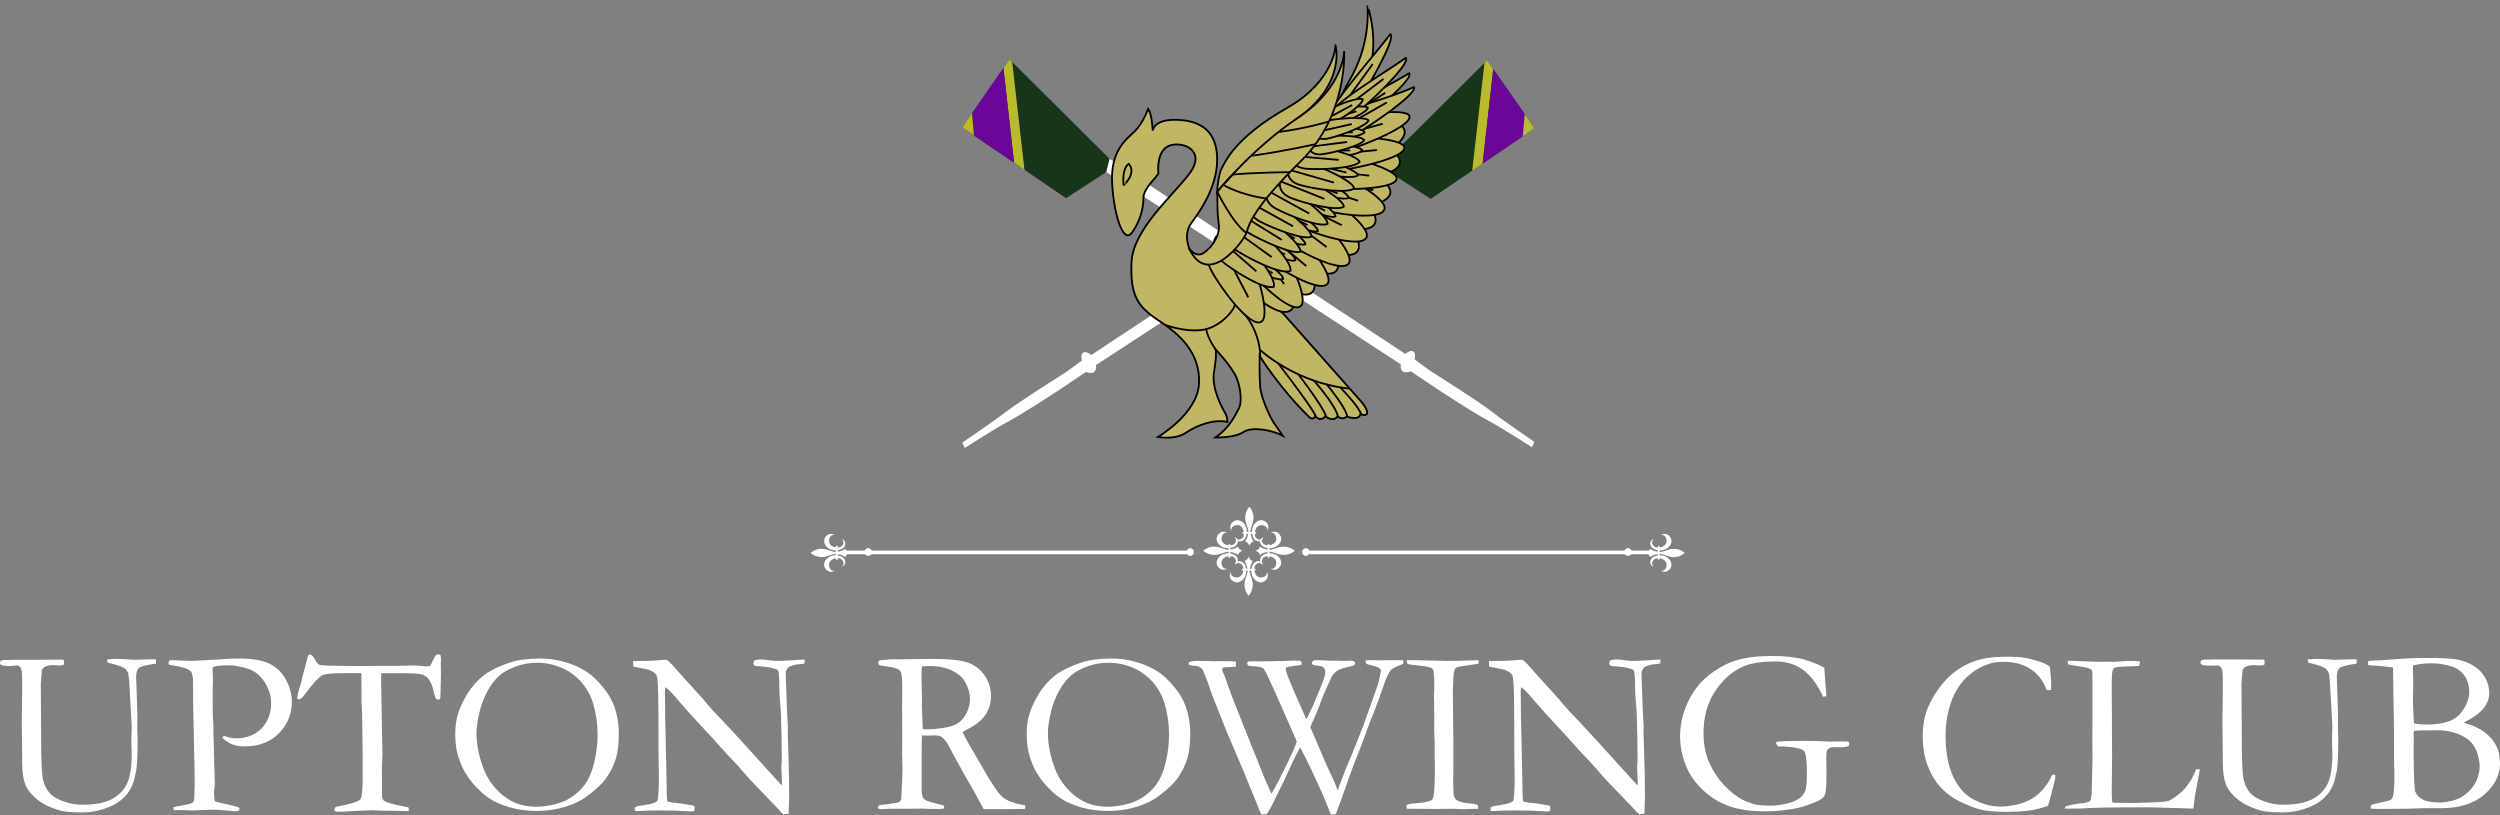 <?xml version="1.0" encoding="utf-8"?>
<!-- Generator: Adobe Illustrator 24.1.2, SVG Export Plug-In . SVG Version: 6.00 Build 0)  -->
<svg version="1.1" id="Layer_1" xmlns="http://www.w3.org/2000/svg" xmlns:xlink="http://www.w3.org/1999/xlink" x="0px" y="0px"
	 viewBox="0 0 1366.3 445.5" style="enable-background:new 0 0 1366.3 445.5;" xml:space="preserve">
<rect x="0" y="0" width="1366.3" height="445.5" fill="#808080" stroke="none"/>
<style type="text/css">
	.st0{fill:none;stroke:#000000;stroke-miterlimit:10;}
	.st1{fill:#FFFFFF;}
	.st2{fill:#183519;}
	.st3{fill:#BABA2D;}
	.st4{fill:#6A0799;}
	.st5{fill:#C1B663;stroke:#000000;stroke-miterlimit:10;}
	.st6{fill:none;stroke:#020202;stroke-miterlimit:10;}
	.st7{fill:#77998B;stroke:#000000;stroke-miterlimit:10;}
	.st8{fill:#C1B663;stroke:#020202;stroke-miterlimit:10;}
	.st9{fill:none;stroke:#FFFFFF;stroke-width:2;stroke-miterlimit:3.864;}
</style>
<g>
	<path class="st0" d="M636.6,178.1"/>
	<g>
		<path class="st1" d="M525.9,241.9l1.4,2.9c0,0,17.1-11,24.2-14.7c7.2-3.8,24.5-15,33.2-20.9c8.8-5.9,8.8-5.9,8.8-5.9
			s6.2,2.7,5.5-3.8l161-105l-1.8-7.3L596.4,194c0,0-2.8-2.4-4.4-1.3c-1.6,1.1-0.7,4.3-0.7,4.3s-6.7,5.1-9.7,7s-24.2,15.3-31.6,20.9
			C542.7,230.4,534.6,236,525.9,241.9z"/>
		<polygon class="st2" points="758.1,87.3 812.8,32.9 838.6,70.1 781.9,108.7 760,94.5 		"/>
		<polygon class="st3" points="811.3,34.4 804.6,93.3 810.3,89.4 816.1,37.7 812.8,32.9 		"/>
		<polygon class="st4" points="810.3,89.4 816.1,37.7 833.3,62.3 832.2,74.5 		"/>
		<polygon class="st3" points="832.2,74.5 833.3,62.3 838.6,70.1 		"/>
	</g>
	<g>
		<path class="st1" d="M838.6,241.5l-1.4,2.9c0,0-17.1-11-24.2-14.7c-7.2-3.8-24.5-15-33.2-20.9c-8.8-5.9-8.8-5.9-8.8-5.9
			s-6.2,2.7-5.5-3.8L604.5,94l1.8-7.3L768,193.4c0,0,2.8-2.4,4.4-1.3c1.6,1.1,0.7,4.3,0.7,4.3s6.7,5.1,9.7,7s24.2,15.3,31.6,20.9
			C821.8,230,829.9,235.6,838.6,241.5z"/>
		<polygon class="st2" points="606.4,86.8 551.7,32.4 525.9,69.7 582.6,108.3 604.5,94.1 		"/>
		<polygon class="st3" points="553.2,34 559.9,92.9 554.2,88.9 548.4,37.2 551.7,32.4 		"/>
		<polygon class="st4" points="554.2,88.9 548.4,37.2 531.2,61.9 532.3,74 		"/>
		<polygon class="st3" points="532.3,74 531.2,61.9 525.9,69.7 		"/>
	</g>
	<g>
		<path class="st5" d="M649.8,135.6c-0.5-1.9-2.7-8.1,1.1-13.4c4.1-5.7,14.2-19.2,14.3-34.7s-8.5-21.5-21.7-22S630,71.4,630,71.4
			s-0.5-9.5-2.5-11.9c0,0-2.8,7.8-7.4,12.3c-4.6,4.4-13.3,10.6-12.3,28.4s6.2,33.1,10.7,27.1c4.4-5.9,6.5-13.4,6.4-19
			s8.4-12.4,8.2-13.8s-1-12.6,6.3-15s20,2.9,10.7,15.3s-30.9,30.6-31.7,48.5s3.2,24.2,14.6,31.7c11.4,7.4,23,17.6,22.3,34.4
			s-22.5,29.4-22.5,29.4s9.2,1.9,15.5-2.4c6.3-4.3,15.5-7.4,22.5-5.8c0,0,0.1-2.5-1.1-4.6s-7.8-13.4-6.2-22.8
			c1.6-9.4,0.9-12.2,0.9-12.2s9,9.5,11.5,15.7s2.7,13.7,1.3,16.2s-4.6,10.6-13,16.2c0,0,10.6,0.3,15.4-3c4.8-3.2,16.2-0.9,21.4,2
			c0,0-3.1-4.7-4.8-7s-7-13.3-7.5-19.8c-0.5-6.6-0.3-16.8-0.3-16.8s11.1,18,27.6,33.9c0,0,2,1.2,2.8-0.9c0,0,2.9,3.4,5.5,0
			c0,0,4.3,3.5,6.6,0.1c0,0,3.2,2.3,5.1,0c0,0,6.7,2.7,7.5-1.3c0,0,2.3,1.1,3.4,0.1s-0.9-4.7-3.4-7.4c-2.4-2.7-37.5-42.4-42-47.4
			c0,0-19.4-17.5-35.9-24.4C656.3,143.4,650.4,137.7,649.8,135.6z"/>
		<path class="st5" d="M616.9,89.5c0,0-3.9,2.2-2.8,11.7C614.1,101.2,621.4,94.9,616.9,89.5z"/>
		<path class="st0" d="M659.2,179.9c0.8,5.1,5.3,11.3,5.3,11.3"/>
		<path class="st0" d="M636.6,177.5c0,0,10,3.9,19.7,2.9s16.5-9.3,18-12.2s2.5-10.8,1.1-15.5"/>
		<path class="st0" d="M688.7,194.7c0,0,0.9-15.3-13.6-28.7"/>
		<path class="st0" d="M688.5,191.1c0,0,19.3,18.2,49.1,21.3"/>
		<path class="st6" d="M719.1,227.7c0,0,0.9-1.2-20.6-29.2"/>
		<path class="st6" d="M724.6,227.7c0,0,0.9-2.1-15-23.1"/>
		<path class="st0" d="M731.2,227.8c0,0,0.1-2.4-5.3-10c-5.4-7.5-8.2-10-8.2-10"/>
		<path class="st0" d="M736.3,227.8c0,0,0.1-2.4-5.3-10c-5.4-7.5-6.1-7.8-6.1-7.8"/>
		<path class="st0" d="M743.8,226.5c0,0,0.6-2.3-11.4-14.9"/>
		<g>
			<g>
				<g>
					<path class="st5" d="M705.5,169.5c5.1-4-1.8-20.5-6-25.7c-4-5.1-12.6,0.9-13.2,1.3c-0.6,0.5-8.4,7.5-4.4,12.6
						C686.1,162.9,700,173.9,705.5,169.5z"/>
					<line class="st0" x1="699.7" y1="162.1" x2="686.3" y2="145.1"/>
				</g>
				<g>
					<path class="st5" d="M716.8,160c5.1-4-1.8-20.5-6-25.7c-4-5.1-12.6,0.9-13.2,1.3c-0.6,0.5-8.4,7.5-4.4,12.6
						C697.4,153.4,711.3,164.4,716.8,160z"/>
					<line class="st0" x1="711" y1="152.5" x2="697.6" y2="135.6"/>
				</g>
				<g>
					<path class="st5" d="M730.1,148.2c4.7-4.5-3.7-20.2-8.4-25.1c-4.5-4.7-12.4,2.1-13.1,2.6c-0.6,0.6-7.7,8.2-3.2,12.9
						C710.1,143.5,725,153.1,730.1,148.2z"/>
					<line class="st0" x1="723.6" y1="141.3" x2="708.7" y2="125.7"/>
				</g>
				<g>
					<path class="st5" d="M741.8,137.4c4-5.1-6.5-19.5-11.7-23.7c-5.1-4-12,3.8-12.6,4.4c-0.5,0.7-6.5,9.2-1.4,13.2
						C721.4,135.5,737.4,142.9,741.8,137.4z"/>
					<line class="st0" x1="734.4" y1="131.5" x2="717.5" y2="118.1"/>
				</g>
				<g>
					<path class="st5" d="M751.3,122.3c3.2-5.6-9.5-18.2-15.3-21.5c-5.6-3.2-11.3,5.6-11.7,6.3c-0.4,0.7-4.9,10.1,0.7,13.3
						C730.8,123.7,747.8,128.5,751.3,122.3z"/>
					<line class="st0" x1="743.1" y1="117.7" x2="724.3" y2="107.1"/>
				</g>
				<g>
					<path class="st5" d="M759.8,105.6c1.2-6.4-14.9-14.2-21.5-15.4c-6.4-1.2-8.9,9-9,9.8s-1.4,11.2,5,12.3
						C740.9,113.5,758.5,112.5,759.8,105.6z"/>
					<line class="st0" x1="750.5" y1="103.9" x2="729.3" y2="100"/>
				</g>
				<g>
					<path class="st5" d="M765,89.1c1.2-6.4-14.9-14.2-21.5-15.4c-6.4-1.2-8.9,9-9,9.8s-1.4,11.2,5,12.3
						C746,97.1,763.7,96.1,765,89.1z"/>
					<line class="st0" x1="755.7" y1="87.4" x2="734.4" y2="83.5"/>
				</g>
				<g>
					<path class="st5" d="M767.6,71.3c-1.3-6.3-19.1-7.5-25.7-6.2c-6.3,1.3-4.8,11.7-4.7,12.5c0.2,0.8,2.9,10.9,9.3,9.6
						C753,85.8,769,78.2,767.6,71.3z"/>
					<line class="st0" x1="758.3" y1="73.3" x2="737.2" y2="77.6"/>
				</g>
				<g>
					<path class="st5" d="M689.2,175.9c5.7-3-2.7-29.5-7.6-39c-4.8-9.2-14.5-5.2-15.2-4.9c-0.7,0.4-9.5,6.1-4.7,15.3
						C666.6,156.8,683,179.2,689.2,175.9z"/>
					<line class="st0" x1="682.2" y1="162.5" x2="666.4" y2="132"/>
				</g>
				<g>
					<path class="st5" d="M710.7,167.4c5.2-3.8-7.2-28.7-13.5-37.4c-6.1-8.3-15.1-2.9-15.8-2.5c-0.6,0.5-8.4,7.5-2.3,15.8
						C685.4,152,705.1,171.6,710.7,167.4z"/>
					<line class="st0" x1="701.8" y1="155.2" x2="681.4" y2="127.5"/>
				</g>
				<g>
					<path class="st5" d="M770.2,40c-9.2,5.6-26.5,14.4-36.4,21.3c-9.6,6.7-9.7,10.3-9.4,10.7s4.8,4.8,14.4-1.9
						C748.7,63.2,772.6,43.5,770.2,40z"/>
					<line class="st0" x1="757.1" y1="50.7" x2="724.4" y2="72"/>
				</g>
				<path class="st5" d="M729.3,65.2c0,0,1-9,7.7-20.3s11.3-25.6,10.4-41.7C747.3,3.2,761.8,41.9,729.3,65.2z"/>
				<g>
					<path class="st5" d="M725.5,155.1c4.1-5-13.8-26.2-22-33.1c-7.9-6.6-15.4,0.7-15.9,1.3c-0.5,0.7-6.4,9.3,1.5,15.9
						C697.3,146.1,721,160.5,725.5,155.1z"/>
					<line class="st0" x1="713.9" y1="145.4" x2="687.6" y2="123.3"/>
				</g>
				<g>
					<path class="st5" d="M737.1,144c3.9-5.2-15.2-25.4-23.8-31.8c-8.3-6.2-15.3,1.6-15.8,2.2c-0.4,0.7-5.9,9.6,2.4,15.8
						C708.4,136.7,732.9,149.7,737.1,144z"/>
					<line class="st0" x1="725" y1="135" x2="697.4" y2="114.4"/>
				</g>
				<g>
					<path class="st5" d="M759.9,18.6c-7.4,9.7-21.8,26.1-29.5,37.3c-7.4,10.9-6.4,14.5-6,14.8c0.4,0.2,6.3,2.7,13.7-8.2
						C745.7,51.3,763.3,21,759.9,18.6z"/>
					<line class="st0" x1="750.2" y1="35" x2="724.3" y2="70.8"/>
				</g>
				<g>
					<path class="st5" d="M746.8,129.8c2.9-5.8-19.5-22.3-29.1-27.1c-9.2-4.6-14.8,4.3-15.2,5c-0.3,0.8-4.1,10.5,5.1,15.1
						C717.3,127.6,743.7,136.1,746.8,129.8z"/>
					<line class="st0" x1="733.3" y1="123.1" x2="702.6" y2="107.7"/>
				</g>
				<g>
					<path class="st5" d="M756.6,114.4c2-6.1-22.6-19.2-32.7-22.5c-9.8-3.2-14,6.4-14.3,7.1c-0.2,0.8-2.5,11,7.3,14.2
						C727,116.6,754.4,121.1,756.6,114.4z"/>
					<line class="st0" x1="742.2" y1="109.7" x2="709.5" y2="99"/>
				</g>
				<g>
					<path class="st5" d="M763.3,97.7c0.6-5.4-26.2-12.4-36.8-13.6c-10.3-1.1-12.2,7.4-12.3,8.1c0,0.7,0,9.5,10.3,10.6
						C735.1,104,762.7,103.5,763.3,97.7z"/>
					<line class="st0" x1="748.3" y1="96" x2="714.1" y2="92.2"/>
				</g>
				<g>
					<path class="st5" d="M767.5,80.6c-0.5-5.2-28.1-6.4-38.8-5.3c-10.3,1-10.5,9.4-10.5,10.1c0.1,0.6,1.9,8.9,12.2,7.9
						C741.1,92.2,768.1,86.2,767.5,80.6z"/>
					<line class="st0" x1="752.5" y1="82" x2="718.3" y2="85.3"/>
				</g>
				<g>
					<path class="st5" d="M770.3,63.5c-1.3-4.8-28.7-0.9-39,2c-9.9,2.8-8.7,10.8-8.6,11.4c0.2,0.6,3.3,8,13.3,5.2
						C746.2,79.2,771.7,68.7,770.3,63.5z"/>
					<line class="st0" x1="755.7" y1="67.6" x2="722.6" y2="76.9"/>
				</g>
				<g>
					<path class="st5" d="M772.7,47.6c-14.8,6.7-30.2,9.5-40.7,15.5c-10.1,5.8-8,11.7-7.9,12.2c0.3,0.4,4.3,5.2,14.5-0.5
						C749.1,68.7,774.8,51.2,772.7,47.6z"/>
					<line class="st0" x1="757.9" y1="56" x2="724.1" y2="75.2"/>
				</g>
				<g>
					<path class="st5" d="M768.3,31.6c-8.8,6.3-25.4,16.2-34.8,23.8c-9.1,7.3-8.9,10.9-8.6,11.4c0.4,0.3,5.1,4.5,14.2-2.9
						C748.5,56.3,771,34.8,768.3,31.6z"/>
					<line class="st0" x1="756.1" y1="43.1" x2="724.9" y2="66.8"/>
				</g>
			</g>
			<g>
				<g>
					<path class="st7" d="M681.9,111.2c0,0-0.2,3.8,5.6,6.4s9.7,0.6,10.3,0s-3.7-4.7-5-5.5S686.3,109.3,681.9,111.2z"/>
					<line class="st0" x1="685" y1="112.8" x2="695.2" y2="116.9"/>
				</g>
				<g>
					<path class="st7" d="M686.3,107c0,0,0.2,3.8,6.3,5.8c6.1,1.9,9.7-0.5,10.2-1.2s-4.2-4.3-5.6-4.9S690.4,104.6,686.3,107z"/>
					<line class="st0" x1="689.5" y1="108.2" x2="700.1" y2="111.2"/>
				</g>
				<g>
					<path class="st7" d="M690.6,102.1c0,0,0.2,3.8,6.3,5.8c6.1,1.9,9.7-0.5,10.2-1.2s-4.2-4.3-5.6-4.9S694.7,99.7,690.6,102.1z"/>
					<line class="st0" x1="693.8" y1="103.4" x2="704.4" y2="106.3"/>
				</g>
				<g>
					<path class="st7" d="M695.3,97.4c0,0,0.3,3.8,6.4,5.7c6.1,1.9,9.7-0.6,10.2-1.3c0.5-0.7-4.2-4.2-5.6-4.9
						C704.9,96.3,699.4,95,695.3,97.4z"/>
					<line class="st0" x1="698.6" y1="98.6" x2="709.2" y2="101.4"/>
				</g>
				<g>
					<path class="st7" d="M698.3,93.6c0,0,0.9,3.7,7.2,4.5s9.5-2.3,9.8-3c0.4-0.7-4.9-3.4-6.4-3.8C707.5,90.8,701.9,90.4,698.3,93.6
						z"/>
					<line class="st0" x1="701.7" y1="94.2" x2="712.6" y2="95.1"/>
				</g>
				<g>
					<path class="st7" d="M703.3,89.2c0,0,1.4,3.6,7.8,3.5c6.4-0.1,9.1-3.5,9.4-4.3c0.3-0.8-5.3-2.8-6.8-2.9
						C712.1,85.3,706.5,85.6,703.3,89.2z"/>
					<line class="st0" x1="706.8" y1="89.4" x2="717.8" y2="88.9"/>
				</g>
				<g>
					<path class="st7" d="M705.6,83.7c0,0,1.6,3.5,8,3s8.9-4.1,9.1-4.9c0.2-0.8-5.5-2.4-7-2.5C714.1,79.2,708.5,79.9,705.6,83.7z"/>
					<line class="st0" x1="709.1" y1="83.6" x2="720" y2="82.4"/>
				</g>
			</g>
			<g>
				<path class="st5" d="M747.6,58.9c-1.9-1.7-12.4-0.1-16.9,1.2c-4.3,1.3-3.8,4.6-3.7,4.9c0.1,0.2,1.5,3.3,5.8,2.1
					C737.2,65.8,747,61.4,747.6,58.9z"/>
				<line class="st0" x1="741.3" y1="60.8" x2="727" y2="65"/>
			</g>
			<g>
				<path class="st5" d="M745.8,72.2c-1.3-2.1-12-3.4-16.6-3.3c-4.5,0.1-4.9,3.4-4.9,3.7c0,0.3,0.5,3.6,5,3.5
					C734,76,744.6,74.3,745.8,72.2z"/>
				<line class="st0" x1="739.3" y1="72.3" x2="724.3" y2="72.5"/>
			</g>
			<g>
				<path class="st5" d="M744.5,82.1c-1.3-2.1-12-3.4-16.6-3.3c-4.5,0.1-4.9,3.4-4.9,3.7c0,0.3,0.5,3.6,5,3.5
					C732.6,85.9,743.2,84.3,744.5,82.1z"/>
				<line class="st0" x1="737.9" y1="82.2" x2="723" y2="82.5"/>
			</g>
			<g>
				<path class="st5" d="M742.2,95.8c-0.7-2.4-10.7-6.3-15.2-7.4c-4.4-1.1-5.6,2.1-5.7,2.3c0,0.3-0.4,3.6,3.9,4.7
					C729.8,96.5,740.4,97.6,742.2,95.8z"/>
				<line class="st0" x1="735.8" y1="94.3" x2="721.3" y2="90.7"/>
			</g>
			<g>
				<path class="st5" d="M737.1,108.1c-0.4-2.5-9.8-7.7-14.2-9.3c-4.2-1.6-5.8,1.4-5.9,1.6c-0.1,0.3-0.9,3.5,3.3,5.2
					C724.7,107.1,735.2,109.6,737.1,108.1z"/>
				<line class="st0" x1="731" y1="105.7" x2="717.1" y2="100.3"/>
			</g>
			<g>
				<path class="st5" d="M729.9,118.3c-0.1-2.5-8.7-8.9-12.8-11.1c-3.9-2.1-5.9,0.6-6.1,0.8c-0.1,0.2-1.3,3.4,2.6,5.5
					C717.7,115.8,727.7,119.6,729.9,118.3z"/>
				<line class="st0" x1="724.1" y1="115.2" x2="711" y2="108"/>
			</g>
			<g>
				<path class="st5" d="M720.3,126.3c-0.1-2.5-8.7-8.9-12.8-11.1c-3.9-2.1-5.9,0.6-6.1,0.8c-0.1,0.2-1.3,3.4,2.6,5.5
					C708.1,123.7,718.2,127.5,720.3,126.3z"/>
				<line class="st0" x1="714.6" y1="123.1" x2="701.4" y2="116"/>
			</g>
			<g>
				<path class="st5" d="M713.4,133.5c-0.1-2.5-8.7-8.9-12.8-11.1c-3.9-2.1-5.9,0.6-6.1,0.8c-0.1,0.2-1.3,3.4,2.6,5.5
					C701.2,131,711.2,134.7,713.4,133.5z"/>
				<line class="st0" x1="707.6" y1="130.3" x2="694.5" y2="123.2"/>
			</g>
			<g>
				<path class="st5" d="M708,142.2c-0.1-2.5-8.7-8.9-12.8-11.1c-3.9-2.1-5.9,0.6-6.1,0.8c-0.1,0.2-1.3,3.4,2.6,5.5
					C695.8,139.7,705.8,143.5,708,142.2z"/>
				<line class="st0" x1="702.2" y1="139.1" x2="689.1" y2="132"/>
			</g>
			<g>
				<path class="st5" d="M701.3,152.4c-0.1-2.5-8.7-8.9-12.8-11.1c-3.9-2.1-5.9,0.6-6.1,0.8c-0.1,0.2-1.3,3.4,2.6,5.5
					C689.1,149.9,699.1,153.7,701.3,152.4z"/>
				<line class="st0" x1="695.5" y1="149.3" x2="682.4" y2="142.2"/>
			</g>
			<g>
				<path class="st5" d="M696.2,156.7c1.3-5.4-12.1-21.3-18.9-27.3c-6.6-5.7-12.2-0.5-12.6-0.1c-0.3,0.5-4.7,6.8,1.9,12.5
					C673.4,147.7,691.1,158.7,696.2,156.7z"/>
				<line class="st0" x1="686.6" y1="148.3" x2="664.8" y2="129.3"/>
			</g>
			<g>
				<path class="st5" d="M705.3,148c0.8-5.5-14-20.2-21.3-25.4c-7.1-5.1-12.2,0.6-12.6,1.1c-0.3,0.5-4.1,7.2,3,12.3
					C681.8,141.1,700.4,150.5,705.3,148z"/>
				<line class="st0" x1="695" y1="140.5" x2="671.5" y2="123.6"/>
			</g>
			<g>
				<path class="st5" d="M710.8,137.5c0-4.5-15.3-17-22.5-21.5c-7-4.4-10.8,0.2-11.1,0.6c-0.2,0.4-2.6,5.9,4.4,10.2
					C688.8,131.3,706.7,139.4,710.8,137.5z"/>
				<line class="st0" x1="700.5" y1="131.1" x2="677.1" y2="116.6"/>
			</g>
			<g>
				<path class="st5" d="M716.8,129.3c-0.1-4.4-15.1-15.7-22.3-19.6c-6.9-3.8-10.4,1-10.7,1.4c-0.2,0.4-2.4,6,4.5,9.8
					C695.4,124.8,712.9,131.5,716.8,129.3z"/>
				<line class="st0" x1="706.7" y1="123.7" x2="683.8" y2="111"/>
			</g>
			<g>
				<path class="st5" d="M725.6,122.3c-0.1-4.4-15.1-15.7-22.3-19.6c-6.9-3.8-10.4,1-10.7,1.4c-0.2,0.4-2.4,6,4.5,9.8
					C704.2,117.8,721.7,124.6,725.6,122.3z"/>
				<line class="st0" x1="715.5" y1="116.7" x2="692.6" y2="104.1"/>
			</g>
			<g>
				<path class="st5" d="M734.5,112.9c-0.7-4.4-17-13.7-24.5-16.7c-7.3-2.9-10.2,2.3-10.4,2.7c-0.1,0.4-1.6,6.2,5.7,9.2
					C712.7,111.1,730.9,115.7,734.5,112.9z"/>
				<line class="st0" x1="723.8" y1="108.7" x2="699.5" y2="99"/>
			</g>
			<g>
				<path class="st5" d="M740.1,102.9C739,98.6,721.8,91,714,88.8c-7.5-2.2-9.9,3.3-10.1,3.8c-0.1,0.5-1,6.4,6.6,8.5
					C718.3,103.4,736.8,106,740.1,102.9z"/>
				<line class="st0" x1="729" y1="99.8" x2="703.9" y2="92.6"/>
			</g>
			<g>
				<path class="st5" d="M743.1,88.4c-1.9-4-20.2-8.2-28.3-8.9c-7.8-0.7-9.1,5.2-9.2,5.6c0,0.5,0.2,6.4,8.1,7.1
					C721.7,92.9,740.5,92,743.1,88.4z"/>
				<line class="st0" x1="731.6" y1="87.4" x2="705.6" y2="85.1"/>
			</g>
			<g>
				<path class="st5" d="M744.8,54.3c-2.2-1.3-12.2,2.4-16.3,4.6c-4,2.1-2.8,5.3-2.7,5.5s2.1,3,6.1,0.9
					C736,63.1,744.7,56.9,744.8,54.3z"/>
				<line class="st0" x1="739" y1="57.4" x2="725.8" y2="64.5"/>
			</g>
			<g>
				<path class="st5" d="M745.6,76.5c-2.2-2.7-17.6-2.7-24.2-1.9c-6.4,0.8-6.4,5.4-6.4,5.7c0.1,0.3,1.3,4.8,7.6,4
					C729.2,83.4,744.1,79.6,745.6,76.5z"/>
				<line class="st0" x1="736.2" y1="77.6" x2="715" y2="80.3"/>
			</g>
			<g>
				<path class="st5" d="M748,65.8c-2.5-2.4-17.8-1-24.3,0.4c-6.3,1.4-5.9,6-5.9,6.3c0.1,0.3,1.7,4.6,8,3.2
					C732.4,74.2,746.8,69,748,65.8z"/>
				<line class="st0" x1="738.8" y1="67.8" x2="717.9" y2="72.5"/>
			</g>
			<g>
				<path class="st8" d="M730,25.3c0-0.2-0.1-0.3-0.1-0.3s-0.7,19.4-26.5,34c-28.9,16.4-34.1,30-36,33.6c-0.9,1.8-1.8,6.5-2.3,12.4
					c0,0,18.1-22.2,44.2-40.5C733.7,47.3,730.6,28,730,25.3z"/>
				<path class="st8" d="M649.8,135.6c0,0,3.7,5.9,8.4,2.4c4.7-3.4,8.6-9.5,7.9-15.3s-0.8-7.4-0.8-17.9c0,0,19-23.7,44.2-40.5
					c25.2-16.9,25.1-36.4,25.1-36.4S736.8,62.7,711,88c-25.8,25.4-28.4,34.5-29.7,39S660.2,158.3,649.8,135.6z"/>
				<path class="st6" d="M726.3,66.4c0,0-11.1,3.5-27.1,5.7"/>
				<path class="st6" d="M719,78.8c0,0-19.1,4.2-34.8,6.3"/>
				<path class="st6" d="M704.9,94.1c0,0-18.2,0.1-31.2,1.3l-5.2,5.6c0,0,9,5.6,23.8,7.5"/>
				<path class="st6" d="M665.3,104.9c0,0,8.4,17.3,16.1,22.6"/>
			</g>
		</g>
	</g>
</g>
<g>
	<path class="st1" d="M34.7,360.5c0.2,0.7,0.3,1.3,0.3,1.7c0,0.3-0.1,0.6-0.2,1.1c-1.1,0.3-2,0.4-2.7,0.4c-0.3,0-0.8,0-1.5-0.1
		s-1.3-0.1-1.7-0.1c-1.9,0-3.5,0.4-4.6,1.1c-0.8,0.5-1.2,1.1-1.4,1.8l-0.6,7.2l0.2,31.4c0,11.5,0.4,18.7,1.1,21.5s1.9,5.1,3.6,7
		c1.7,1.8,4.2,3.3,7.6,4.5s6.7,1.8,9.9,1.8c7.2,0,12.7-1,16.5-3.1c3.8-2.1,6.6-4.9,8.3-8.6c1.7-3.7,2.5-9.2,2.5-16.7
		c0-0.2-0.1-1.9-0.2-5.1v-1.8c0-0.7,0-2,0.1-4s0.1-3.1,0.1-3.5l-1-18.2c-0.3-6.1-0.6-9.8-1-10.9s-1-1.9-1.7-2.5
		c-1.7-1.2-4.8-2.2-9.4-3.2c-0.2-0.6-0.3-1.2-0.4-1.8c1.7-0.2,3.3-0.3,4.9-0.3c1.7,0,3.5,0.1,5.3,0.2c2.8,0.2,4.3,0.3,4.6,0.3
		l10-0.3l2,0.1l-0.1,2.3c-5.2,0.7-8.3,1.5-9.3,2.4s-1.5,2.6-1.5,5c0,1.3,0.1,4.2,0.3,8.6l0.4,13.1L75,397l0.2,6.6
		c0,8.3-0.2,14-0.7,17c-0.7,4.2-1.6,7.5-2.9,10c-1.2,2.5-3.1,4.7-5.4,6.6c-2.4,2-5.5,3.6-9.5,4.9S48.8,444,45,444
		c-6.1,0-10.4-0.4-13.1-1.3c-4.9-1.5-8.7-3.4-11.6-5.8s-4.9-4.7-6-7.1c-1.5-3.1-2.2-7.7-2.2-13.7v-4.4l-0.2-17.8l0.2-14.4v-9.7
		c0-2.5-0.3-4.2-1-5.1c-0.5-0.7-1.1-1-2-1L5.5,364c-2.8,0-4.6-0.3-5.3-0.9c-0.1-0.4-0.2-0.7-0.2-1c0-0.4,0.1-0.7,0.4-0.9
		c0.5-0.3,1-0.5,1.7-0.5h1.7l4.3-0.1h10L34.7,360.5z"/>
	<path class="st1" d="M92.5,361c0.8-0.1,1.2-0.2,1.5-0.2c1.4,0,3.8,0.1,7.1,0.3c1.7,0,2.9,0.1,3.6,0.1c0.9,0,2.9-0.1,5.9-0.3
		l10.8-0.6c2.8-0.3,6.1-0.4,9.9-0.4c6.6,0,11.9,0.9,15.9,2.8c3.9,1.9,7,4.8,9.1,8.8s3.2,8,3.2,12c0,6.6-2.3,12.4-7,17.2
		c-4.7,4.8-10.9,7.2-18.8,7.2c-2.2,0-4-0.2-5.5-0.7c-1.5-0.4-3.2-1.3-5.1-2.6c-0.8-0.5-1.3-1.1-1.5-1.7c0.2-0.3,0.4-0.5,0.7-0.6
		c0.6,0,1.2,0.1,1.8,0.4c1.4,0.5,3.3,0.8,5.5,0.8c3.3,0,6.5-0.8,9.5-2.5c3-1.6,5.2-4,6.8-7s2.3-6.3,2.3-9.6c0-3.3-0.8-6.5-2.4-9.6
		c-1.6-3.1-3.7-5.6-6.3-7.4c-1.5-1.1-3.7-1.9-6.8-2.7c-3.1-0.7-5.4-1.1-7.1-1.1c-5.2,0-8.3,0.4-9.3,1.1l-0.1,0.9l0.2,7.2l-0.1,1.3
		c-0.1,1.1-0.1,2.9-0.1,5.3c0,8.6,0.1,14,0.4,16.1v3.6l0.8,29c0,0.4-0.1,1.2-0.2,2.3c-0.1,1.1-0.2,2.1-0.2,3c0,2,0.2,3.6,0.5,4.6
		c1,0.3,4,1,8.9,2.1c2.3,0.6,3.5,0.9,3.7,1c0.3,0.1,0.6,0.4,0.9,0.8c-0.2,0.6-0.4,1-0.7,1.2s-0.8,0.3-1.6,0.3
		c-0.5,0-1.7-0.1-3.6-0.3c-3.6-0.4-6.5-0.6-8.6-0.6l-11.2,0.4l-6.7-0.2c-0.4,0-1.7,0-3.7,0.1l-0.1-1.7l8.3-1.6
		c1.4-0.4,2.2-0.8,2.5-1.1c0.4-0.6,0.6-1.8,0.6-3.5c0-0.4,0-1.2,0.1-2.5c0-0.9,0.1-2.1,0.1-3.7c0-5-0.2-15.6-0.6-31.9
		c-0.2-7.6-0.3-15.3-0.3-23.2v-1.1c0-3-0.5-5-1.4-5.8c-1.6-1.4-5.5-2.5-11.7-3.4c-0.2-0.5-0.3-0.8-0.3-1.1
		C92.2,361.8,92.3,361.4,92.5,361z"/>
	<path class="st1" d="M165.2,370.2l2.6-9.6c0.2-1.3,0.4-2.1,0.7-2.4c0.3-0.4,0.6-0.5,1-0.5c0.8,0,1.6,0.9,2.6,2.7
		c0.7,1.3,1.3,2.1,1.8,2.5s1.1,0.6,2,0.7l0.6-0.1l2.7,0.3l15,0.2l17.7-0.1h5.2l9.8-0.2c0.4,0,1,0,1.6,0.1c2.9,0.3,4.7,0.4,5.3,0.4
		s1.1-0.2,1.5-0.6c0.1-0.2,0.8-1.6,2.1-4.2c0.5-1.2,1.2-1.8,2-1.8c0.3,0,0.8,0.1,1.3,0.3c0.2,0.8,0.3,1.6,0.3,2.3l-0.1,2.5l0.1,5.4
		c0,1.3-0.1,5.5-0.3,12.6c0,0.5-0.1,0.9-0.3,1.3c-0.5,0.3-0.9,0.4-1.2,0.4s-0.6-0.2-0.9-0.5c-0.3-0.3-0.6-1.3-1-2.9
		c-0.8-3.8-1.9-6.5-3.2-8.1c-0.8-1-2.1-1.8-3.6-2.3c-1.6-0.5-5.4-0.7-11.4-0.7c-4.8,0-8.4,0-10.7,0c-0.1,1.7-0.1,3.2-0.1,4.6
		L209,412c0,1.6-0.1,4.5-0.3,8.9l0.1,8.5l-0.1,4.7c0,1.5,0.3,2.5,0.8,3.2c0.5,0.6,1.9,1.2,4.1,1.8c3.9,1,6.5,1.6,7.8,1.8
		c0.8,0.1,1.5,0.3,2,0.5v1.9l-9-0.2c-5,0-8.7-0.1-11.2-0.3l-9.3,0.4l-6.8,0.4c-1.9,0-3.1,0-3.5-0.1l-0.9-0.4c0.1-1,0.3-1.6,0.6-1.9
		s1.1-0.5,2.3-0.7c1.8-0.3,3.9-0.7,6.3-1.4s4-1.3,4.8-2c0.4-0.4,0.7-1,0.9-1.9c0.4-1.9,0.6-5.5,0.6-11v-10.8l-0.3-23.5l-0.3-5.1
		l-0.1-16.9c-2.7,0-6.1,0-10.2,0c-6.1,0-9.8,0.4-11.1,1.1c-2.1,1.2-5.2,4.5-9.3,10.1c-1.4,2.1-2.5,3.1-3.6,3.1l-0.6-0.1
		c-0.2-0.3-0.3-0.5-0.3-0.7c0-0.5,0.3-2,1-4.6C164.5,373.6,165,371.4,165.2,370.2z"/>
	<path class="st1" d="M248.8,401.4c0-4.3,0.5-8.2,1.6-11.5c1-3.4,2.8-7,5.2-11c2.5-3.9,5.4-7.2,8.9-9.9c3.5-2.6,8.3-5,14.4-7
		c4.3-1.4,9.8-2.1,16.4-2.1c4.4,0,8.8,0.6,13,1.8c4.3,1.2,8.1,2.8,11.6,5c3.5,2.1,6.9,5.4,10.4,9.8c2.4,3,4.2,6.3,5.5,9.8
		c1.6,4.6,2.4,9.4,2.4,14.3c0,5.6-0.5,10.2-1.6,13.9s-2.9,7.3-5.4,10.9c-2,2.8-5.4,6-10.2,9.6c-3.2,2.5-7.2,4.4-12,5.9
		s-9.9,2.3-15.5,2.3s-10.6-0.7-15-2s-8.1-2.9-11-4.8s-6-4.7-9.1-8.3s-5.5-7.7-7.1-12.2C249.6,411.5,248.8,406.7,248.8,401.4z
		 M292.8,440.9c3.6,0,7.2-0.5,11.1-1.5c3.8-1,7.2-2.6,10.2-5c3-2.3,5.3-4.9,7-7.9c1.7-2.9,3-6.7,4-11.3c1-4.6,1.5-9.2,1.5-13.8
		c0-5.8-0.8-11.4-2.5-17.1c-1.3-4.3-3.4-8.1-6.4-11.5s-6.5-6-10.7-7.8s-8.7-2.8-13.4-2.8c-3.9,0-7.6,0.6-11.3,1.9s-6.7,2.9-9.1,4.9
		s-4.6,4.8-6.6,8.4s-3.6,7.6-4.6,12c-1.1,4.4-1.6,8.2-1.6,11.6c0,3.5,0.5,7.5,1.6,11.9s2.5,8.3,4.3,11.6c1.8,3.3,4.1,6.1,6.8,8.7
		c2.7,2.5,5.7,4.4,9,5.8C285.4,440.2,289,440.9,292.8,440.9z"/>
	<path class="st1" d="M346.1,364.3l-0.1-3c6.6,0,11.4-0.2,14.4-0.5c1.2-0.1,2-0.2,2.5-0.2c0.4,0,1,0,1.7,0.1c1.8,1.5,3.4,3.2,5,5.1
		c0.3,0.4,0.7,0.8,1.1,1.3l13.4,14.8l1.9,2.3c2.7,3.2,5.2,5.9,7.4,8.1c2.2,2.2,6.5,6.9,13,14l15.2,16.8c1.5,1.7,3.4,3.7,5.7,6.2
		l0.1-1c-0.3-5.9-0.4-9-0.4-9.3l0.3-3.8l-0.1-6v-2.7c0-1.7-0.1-7.1-0.4-16.1c0-1.2-0.2-3.5-0.5-7c-0.3-3.4-0.4-6.4-0.4-9
		c0-4.7-0.3-7.4-0.8-8.1c-0.4-0.5-2.2-1.1-5.4-1.7c-0.8,0-1.9-0.2-3.6-0.4c-1.9-0.1-3-0.2-3.4-0.3c-0.3-0.1-0.7-0.5-1-1.1
		c0.1-0.7,0.3-1.3,0.6-1.9c1.1-0.3,2.3-0.5,3.4-0.5c1.2,0,2.7,0.1,4.4,0.4c1.8,0.3,3.3,0.4,4.7,0.4c1.9,0,5-0.1,9.1-0.4
		c2.3-0.2,3.9-0.3,4.8-0.3h1.1l-0.1,2c-0.7,0.3-1.6,0.5-2.8,0.5c-1.2,0.1-2.3,0.2-3.3,0.5c-1.5,0.5-2.4,0.9-2.7,1.2
		c-1,1.1-1.5,2.2-1.5,3.4l0.7,20.1l0.5,9.2l-0.1,2.7l0.4,12.8c0.3,8.7,0.4,16.3,0.4,22.7c0,1.4-0.1,4.4-0.3,9.1l-3,0.3
		c-1.5-1.7-6.6-7-15.3-16c-2-2.1-3.4-3.5-4.1-4.4l-5.5-6.3c-2.1-2.3-3.5-3.8-4.1-4.4s-1.1-1.1-1.4-1.4c-4.6-5.2-10.6-11.8-18-19.7
		c-2-2.1-4.9-5.4-8.8-9.9c-2.4-2.8-3.9-4.6-4.6-5.2s-1.5-1.4-2.6-2.2l-0.2,2.2c0,8.3,0.2,19.6,0.6,34.2l0.4,21
		c0,1.8,0.1,3.5,0.3,5.1l2.2,0.5c4,0.4,8,1,11.9,1.7c0.3,0.3,0.5,0.4,0.8,0.6l-0.1,2.4c-0.7,0.2-1.2,0.3-1.7,0.3s-1,0-1.7-0.1
		c-4.2-0.3-9.3-0.5-15.3-0.5c-4.2,0-8,0.1-11.2,0.3l-0.9,0.1c-0.4,0-0.9,0-1.7-0.1l-0.1-1.9l1.7-0.8l3-0.4c2.7-0.4,4.6-0.8,5.8-1.3
		c0.8-0.3,1.5-0.7,2-1.3c0.5-2.9,0.7-7.2,0.7-12.8c0-2.6-0.1-7.4-0.2-14.4v-8.6l-0.1-18c-0.1-8-0.4-12.8-0.8-14.2
		c-0.3-0.8-0.8-1.4-1.6-2c-1.6-1.1-3.7-1.9-6.3-2.2C348.5,364.8,346.8,364.5,346.1,364.3z"/>
	<path class="st1" d="M480.7,440c6.1-0.7,9.6-1.2,10.4-1.5c0.5-0.2,1.1-0.8,1.5-1.9v-0.7c0-1.1,0.2-4.9,0.5-11.5
		c0.1-1.9,0.1-3.7,0.1-5.5l-0.2-7.5l0.1-8.6l-0.1-15.9l0.1-11.4c0-4.8-0.3-7.8-1.1-8.8c-0.8-1.1-2.8-1.8-6.1-2.3
		c-3.3-0.4-5.1-0.8-5.4-1s-0.5-0.5-0.5-1c0-0.3,0.1-0.7,0.2-1.1c0.4-0.4,1.4-0.6,2.9-0.6c0.2,0,0.8-0.1,1.7-0.2
		c1-0.1,1.9-0.2,2.7-0.2h5.2l16.7-0.2c9.4,0,16,0.7,19.8,2.1c3.8,1.4,6.8,3.8,9,7.1c2.2,3.3,3.4,7,3.4,11.1
		c0,7.8-4.1,13.7-12.2,17.8c-1.4,0.7-2.5,1.4-3.3,1.9c1.4,3,3.4,6.7,6,11l8,13.8c3.2,5.1,5.4,8.3,6.7,9.6c1.2,1.3,2.7,2.4,4.5,3.2
		s4.7,1.7,8.9,2.4c0,0.4,0.1,0.8,0.1,1s0,0.6-0.1,1c-5.8,0.1-12.6,0.1-20.4,0.1c-0.6,0-1.3,0-2.3-0.1c-3-5.8-6.5-12.1-10.6-19
		l-9.4-17.2c-1.3-1.8-2.3-2.9-3.1-3.3s-1.9-0.7-3.3-0.7l-5.4,0.1l-1.8-0.1c-0.1,1.4-0.2,4.1-0.2,8.3V432c0,0.8,0.1,1.9,0.5,3.4
		c0.3,0.8,0.9,1.5,1.7,1.9c0.8,0.5,3.2,1.2,7.1,2.2l2.6,0.6c0.3,0.4,0.5,1,0.5,1.7c-1.1,0.2-1.9,0.3-2.4,0.3c-3.8,0-6.5,0-8-0.1
		c-0.8,0-1.5-0.1-2-0.1l-8.6,0.1H487c-0.4,0-2.3,0.1-5.8,0.2l-1.3-0.3l-0.1-0.6C479.8,441,480.1,440.5,480.7,440z M504.3,398.5
		c1.1,0,2,0.1,2.5,0.1c3,0,6.6-0.4,10.5-1.1c2.8-0.5,5.1-1.4,6.8-2.7c1.7-1.2,3.2-3.1,4.3-5.5c1.2-2.4,1.7-5,1.7-7.6
		c0-2.9-0.9-5.9-2.7-9.1c-1.4-2.5-3.8-4.5-7.1-6.1s-7.3-2.5-12-2.5c-1.1,0-2.6,0.1-4.4,0.2c-0.2,2.2-0.3,3.9-0.3,5.1l0.3,11.8
		l-0.1,4.9C504,389.2,504.1,393.4,504.3,398.5z"/>
	<path class="st1" d="M561.1,401.4c0-4.3,0.5-8.2,1.6-11.5c1-3.4,2.8-7,5.2-11c2.5-3.9,5.4-7.2,8.9-9.9c3.5-2.6,8.3-5,14.4-7
		c4.3-1.4,9.8-2.1,16.4-2.1c4.4,0,8.8,0.6,13,1.8c4.3,1.2,8.1,2.8,11.6,5c3.5,2.1,6.9,5.4,10.4,9.8c2.4,3,4.2,6.3,5.5,9.8
		c1.6,4.6,2.4,9.4,2.4,14.3c0,5.6-0.5,10.2-1.6,13.9s-2.9,7.3-5.4,10.9c-2,2.8-5.4,6-10.2,9.6c-3.2,2.5-7.2,4.4-12,5.9
		s-9.9,2.3-15.5,2.3s-10.6-0.7-15-2s-8.1-2.9-11-4.8s-6-4.7-9.1-8.3s-5.5-7.7-7.1-12.2C561.9,411.5,561.1,406.7,561.1,401.4z
		 M605.1,440.9c3.6,0,7.2-0.5,11.1-1.5c3.8-1,7.2-2.6,10.2-5c3-2.3,5.3-4.9,7-7.9c1.7-2.9,3-6.7,4-11.3c1-4.6,1.5-9.2,1.5-13.8
		c0-5.8-0.8-11.4-2.5-17.1c-1.3-4.3-3.4-8.1-6.4-11.5s-6.5-6-10.7-7.8s-8.7-2.8-13.4-2.8c-3.9,0-7.6,0.6-11.3,1.9s-6.7,2.9-9.1,4.9
		c-2.4,2-4.6,4.8-6.6,8.4s-3.6,7.6-4.6,12c-1.1,4.4-1.6,8.2-1.6,11.6c0,3.5,0.5,7.5,1.6,11.9s2.5,8.3,4.3,11.6
		c1.8,3.3,4.1,6.1,6.8,8.7c2.7,2.5,5.7,4.4,9,5.8C597.7,440.2,601.3,440.9,605.1,440.9z"/>
	<path class="st1" d="M649.7,363.3l-0.1-1c0.6-0.8,2.3-1.1,5-1.1l5.9,0.1l3.4,0.1l1.5-0.1c5.5,0,8.9,0.1,10,0.3
		c0,0.5,0.1,0.9,0.1,1.1c0,0.4,0,0.9-0.1,1.7l-6,0.3c-0.3,0-0.7,0.1-1.2,0.3c-0.2,0.4-0.3,0.7-0.3,1s0.1,0.7,0.4,1.2
		c0.3,0.7,0.7,1.5,1,2.3l4,11.2l9.5,23.9c1.1,2.9,1.8,4.8,2.2,5.6c1.2,2.7,2.7,6.4,4.5,11.2c0.6,1.7,2.2,5.2,4.6,10.7
		c0.1,0.3,0.4,0.9,0.8,1.7c1.9-3.1,4.7-8.5,8.4-16.2c2.9-5.9,4.7-10,5.4-12.3l-0.5-1.3l-11-25c-1.4-3.1-2.6-5.6-3.4-7.4
		c-1.7-3.8-2.9-6-3.6-6.5s-3-0.9-6.8-1.1l-1.3-0.3c-0.3-0.4-0.5-0.8-0.5-1.3c0.1-0.4,0.3-0.7,0.6-0.9c1.4,0,2.3-0.1,2.9-0.1l4,0.1
		l2-0.1h3.5l3.1-0.1h3.3l6-0.3c0.4,0,1,0,1.7,0.1l1-0.1c0.6,0,1,0.1,1.3,0.4s0.4,0.6,0.4,0.9s-0.1,0.6-0.3,1
		c-0.7,0.3-1.9,0.5-3.6,0.6c-2.5,0.3-3.9,0.6-4.3,0.8c-0.4,0.3-0.6,0.6-0.6,1c0,0.8,1.6,5.1,4.9,12.8l6.5,14.7
		c2-3.9,4.7-10,8.1-18.4c1.4-3.5,2.2-6,2.2-7.7c0-0.9-0.4-1.7-1.1-2.4c-0.6-0.5-1.8-0.8-3.7-1l-1.3-0.2l-1.1-0.5l-0.1-0.5
		c0-0.3,0.1-0.6,0.3-1.1c0.4-0.3,0.8-0.5,1.1-0.6c0.6-0.1,3.6,0,8.8,0.3h4.3l2.7,0.1l4.4-0.1c0.3,0,0.8,0.1,1.5,0.3
		c0.3,0.3,0.5,0.7,0.5,1c0,0.5-0.2,0.8-0.5,1.1c-0.4,0.3-1.2,0.6-2.4,0.8c-3.2,0.6-5.6,1.4-7.2,2.5c-1.1,0.8-2,1.9-2.9,3.4
		l-4.6,10.3c-1.1,3.1-2,5.5-2.7,7c-0.3,1-0.8,2.3-1.6,3.9l-2.6,6c0.5,1.1,1.2,2.9,2.3,5.3l6.5,15.2c0.3,0.7,1.2,2.6,2.6,5.6
		c1.5,3.1,2.7,5.9,3.6,8.6l1-3l0.1-0.3l3.9-10.1c1.4-3.1,2.7-6.3,4.1-9.8l4.9-12.3l7.4-20.9c0.8-2.4,1.4-4.7,1.8-7l0.2-1
		c0.1-0.5,0.2-0.8,0.2-1c0-0.6-0.3-1.1-0.9-1.6c-0.6-0.5-2.7-1.2-6.3-2c-0.3-0.1-0.7-0.3-1-0.6c-0.1-0.5-0.2-0.9-0.2-1.2l0.1-0.4
		c1.8-0.1,2.9-0.1,3.4-0.1l4.9,0.1l5.5-0.1h4.8l1.9,0.1l0.1,0.6c0,0.3,0,0.7-0.1,1.3c-3.1,1.2-5,2-5.7,2.5s-1.3,1.1-1.7,1.7
		s-1.2,2.2-2.3,4.8c-0.1,0.3-1.5,4.1-4,11.4c-0.5,1.1-1.1,2.6-1.7,4.4c-0.2,0.5-0.5,1.4-1.1,2.7l-1,2.5l-0.7,1.8
		c-2.8,7.7-5.8,15.8-9.2,24.2l-6.8,19L730,445c-0.7,0.1-1.1,0.1-1.5,0.1c-0.3,0-0.7,0-1.2-0.1c-0.6-1.6-1.8-4.5-3.6-8.9
		c-4.9-11.1-9.2-20.3-13.1-27.6l-0.8,1.3c-2.2,4.1-4.7,9.5-7.8,16.3l-4.9,10c-2,4.3-3.7,7.2-4.9,8.9l-2.9,0.1L679,420l-8.5-19.9
		l-7.5-18.9c-0.5-1.2-1-2.4-1.3-3.5c-0.3-0.8-0.6-1.6-0.8-2.5c-0.4-1.3-1.6-4.3-3.5-9c-0.8-1.2-2-2-3.7-2.3
		C651.8,363.9,650.5,363.6,649.7,363.3z"/>
	<path class="st1" d="M768.8,439.9c0.9-0.4,1.9-0.6,2.9-0.7c6.5-0.4,10.2-1.2,11.1-2.3c0.9-1.1,1.4-6.6,1.4-16.3l-0.1-6.7v-7
		l-0.3-7.7l0.1-4.5l-0.1-5V384l-0.1-2.6l0.1-3.3c0-0.8,0.1-1.7,0.1-2.7c0-2.7-0.1-5.5-0.4-8.4c-0.2-0.6-0.4-1.2-0.7-1.7
		c-1.6-0.8-4.1-1.3-7.6-1.6c-3.5-0.3-5.5-0.6-5.9-0.9c-0.3-0.3-0.5-0.9-0.6-2h5.3l16.8,0.4c4.3,0,10.1-0.1,17.3-0.4
		c0,0.7,0,1.3-0.1,1.9c-0.8,0.2-2.3,0.4-4.3,0.7c-4,0.5-6.5,0.9-7.4,1.3c-0.6,0.2-1,0.6-1.2,1.1c-0.4,0.8-0.7,2.2-0.8,4.3l-0.3,8.2
		l0.3,28.3v11.2c-0.1,3.5-0.1,5.9-0.1,7.2c0,4.7,0.1,7.8,0.3,9.1c0.2,1.3,0.6,2.3,1.2,2.8c0.6,0.6,1.5,1,2.8,1.4
		c1.9,0.5,3.5,0.7,4.6,0.8c2.4,0.1,3.9,0.4,4.5,1c0.1,0.6,0.2,1,0.2,1.4v0.5c-3.9,0.1-6.7,0.2-8.5,0.2c-1.1,0-2.9-0.1-5.7-0.2
		l-8.8,0.1l-14.9-0.1h-1.2L768.8,439.9z"/>
	<path class="st1" d="M813.8,364.3l-0.1-3c6.6,0,11.4-0.2,14.4-0.5c1.2-0.1,2-0.2,2.5-0.2c0.4,0,1,0,1.7,0.1c1.8,1.5,3.4,3.2,5,5.1
		c0.3,0.4,0.7,0.8,1.1,1.3l13.4,14.8l1.9,2.3c2.7,3.2,5.2,5.9,7.4,8.1s6.5,6.9,13,14l15.2,16.8c1.5,1.7,3.4,3.7,5.7,6.2l0.1-1
		c-0.3-5.9-0.4-9-0.4-9.3l0.3-3.8l-0.1-6v-2.7c0-1.7-0.1-7.1-0.4-16.1c0-1.2-0.2-3.5-0.5-7c-0.3-3.4-0.4-6.4-0.4-9
		c0-4.7-0.3-7.4-0.8-8.1c-0.4-0.5-2.2-1.1-5.4-1.7c-0.8,0-1.9-0.2-3.6-0.4c-1.9-0.1-3-0.2-3.4-0.3c-0.3-0.1-0.7-0.5-1-1.1
		c0.1-0.7,0.3-1.3,0.6-1.9c1.1-0.3,2.3-0.5,3.4-0.5c1.2,0,2.7,0.1,4.4,0.4c1.8,0.3,3.3,0.4,4.7,0.4c1.9,0,5-0.1,9.1-0.4
		c2.3-0.2,3.9-0.3,4.8-0.3h1.1l-0.1,2c-0.7,0.3-1.6,0.5-2.8,0.5c-1.2,0.1-2.3,0.2-3.3,0.5c-1.5,0.5-2.4,0.9-2.7,1.2
		c-1,1.1-1.5,2.2-1.5,3.4l0.7,20.1l0.5,9.2l-0.1,2.7l0.4,12.8c0.3,8.7,0.4,16.3,0.4,22.7c0,1.4-0.1,4.4-0.3,9.1l-3,0.3
		c-1.5-1.7-6.6-7-15.3-16c-2-2.1-3.4-3.5-4.1-4.4l-5.5-6.3c-2.1-2.3-3.5-3.8-4.1-4.4s-1.1-1.1-1.4-1.4c-4.6-5.2-10.6-11.8-18-19.7
		c-2-2.1-4.9-5.4-8.8-9.9c-2.4-2.8-3.9-4.6-4.6-5.2s-1.5-1.4-2.6-2.2l-0.2,2.2c0,8.3,0.2,19.6,0.6,34.2l0.4,21
		c0,1.8,0.1,3.5,0.3,5.1l2.2,0.5c4,0.4,8,1,11.9,1.7c0.3,0.3,0.5,0.4,0.8,0.6l-0.1,2.4c-0.7,0.2-1.2,0.3-1.7,0.3s-1,0-1.7-0.1
		c-4.2-0.3-9.3-0.5-15.3-0.5c-4.2,0-8,0.1-11.2,0.3l-0.9,0.1c-0.4,0-0.9,0-1.7-0.1l-0.1-1.9l1.7-0.8l3-0.4c2.7-0.4,4.6-0.8,5.8-1.3
		c0.8-0.3,1.5-0.7,2-1.3c0.5-2.9,0.7-7.2,0.7-12.8c0-2.6-0.1-7.4-0.2-14.4v-8.6l-0.1-18c-0.1-8-0.4-12.8-0.8-14.2
		c-0.3-0.8-0.8-1.4-1.6-2c-1.6-1.1-3.7-1.9-6.3-2.2C816.2,364.8,814.5,364.5,813.8,364.3z"/>
	<path class="st1" d="M997,364.9l0.7,9.6c0.3,2.9,0.4,4.9,0.4,6l-1.8,0.3c-2.8-6.4-6.4-11.3-10.6-14.5c-4.2-3.2-9.4-4.8-15.5-4.8
		c-7.4,0-13.2,0.9-17.4,2.7c-6,2.6-11.2,7.1-15.4,13.5c-4.3,6.4-6.4,14.1-6.4,23.1c0,5.2,0.8,9.9,2.3,14c1.6,4.1,3.8,8,6.6,11.6
		c2.9,3.6,6.2,6.7,10.1,9.3c2.5,1.7,5.6,3,9.1,3.9c2,0.5,5,0.7,8.9,0.7c2.5,0,5.4-0.4,8.4-1.1c3.1-0.7,5.4-1.7,7-2.9
		c1.6-1.2,2.6-2.6,3.2-4.1c0.6-1.5,0.9-4.5,0.9-8.9c0-7.3-0.5-11.6-1.5-12.8c-1-1.2-4-2-9.2-2.4l-2.5-0.2l-1.7,0.1
		c-0.3,0-0.6-0.1-1-0.2l-1-1.6c0-0.2,0.1-0.5,0.4-0.8c2.2-0.3,7-0.5,14.3-0.5c1.7,0,4.3,0,8.1,0.1l6.5,0.3l5.9-0.1
		c1.1,0,2.5,0,4.1,0.1c0.3,0,0.5,0.1,0.6,0.2s0.1,0.3,0.1,0.5c0,0.5-0.1,1.1-0.3,1.8c-1.8,0.4-3.2,0.6-4.1,0.6l-4.1-0.1
		c-1.4,0-2.5,0.5-3.4,1.5c-0.4,0.5-0.6,2.1-0.6,4.8l0.1,8.3c0,5.7-0.2,9.4-0.7,10.9c-0.3,0.9-0.8,1.8-1.6,2.5s-2.5,1.6-5.1,2.6
		c-3.7,1.5-7,2.5-10,3c-5.6,1-11,1.5-16.2,1.5c-8.4,0-15.2-1.1-20.6-3.2c-5.4-2.1-10-5.1-13.8-8.9c-3.9-3.8-6.6-7.7-8.3-11.6
		c-2.5-5.7-3.7-11.5-3.7-17.5c0-7.4,2-14.7,5.9-21.7c3.9-7.1,10.2-12.9,18.9-17.3c6.1-3.1,14.5-4.7,25-4.7c7.3,0,13.2,0.6,17.9,1.9
		C990.6,361.9,994.3,363.3,997,364.9z"/>
	<path class="st1" d="M1120.2,364.3c0.5,3.3,0.8,6.6,0.8,10c0,0.7,0,1.6-0.1,2.7c-0.6,0.1-1,0.2-1.3,0.2s-0.6,0-1.1-0.1
		c-1.8-5-4.7-8.8-8.7-11.4c-4-2.7-9-4-14.9-4c-3.1,0-5.8,0.4-7.9,1.1c-3.8,1.3-7.2,3.1-10,5.4c-2.9,2.3-5.3,5.1-7.3,8.3
		c-2,3.2-3.6,7.1-4.7,11.6c-1.2,4.5-1.7,9.2-1.7,13.9c0,9.1,1.4,16.5,4.1,22.4c2.8,5.9,6.5,10.1,11.3,12.6s9.6,3.8,14.5,3.8l3-0.1
		c3.4-0.4,5.7-0.8,6.9-1.2c3.1-0.9,5.6-1.9,7.6-3.1s4-2.9,5.9-5.1s3.6-4.8,4.9-7.7l0.8-0.3c0.2,0,0.5,0.1,1,0.4c0,1-0.1,1.7-0.1,2
		c-1.8,7.2-3.1,12-3.9,14.7c-0.7,0.2-1.5,0.4-2.5,0.8c-5,1.7-11.6,2.5-19.9,2.5c-6.7,0-11.7-0.5-15-1.4s-6.9-2.3-10.9-4.3
		c-3.9-1.9-7.4-4.5-10.3-7.6c-3-3.2-5.4-7.2-7.2-12c-1.8-4.8-2.7-10.1-2.7-15.8c0-5.4,0.7-10.1,2.2-14.2c1.4-4,3.7-8.1,6.7-12.3
		c3-4.1,6.5-7.6,10.6-10.3c4.1-2.8,8.6-4.7,13.6-5.8c3.5-0.8,8.5-1.1,14.9-1.1c4.7,0,9.1,0.6,13.3,1.9
		C1116.1,361.9,1118.8,363.1,1120.2,364.3z"/>
	<path class="st1" d="M1128.3,442.4c0-0.6,0.2-1.2,0.5-1.7c3.3-0.9,6.5-1.5,9.6-1.8c2.1-0.2,3.4-0.6,4-1.4c0.4-0.5,0.7-2.6,0.8-6.1
		l0.4-16.8l-0.1-11.4l0.1-14.9v-3.9c0-8.9,0-14.5-0.1-16.7c0-0.4-0.2-1-0.5-1.8c-1.1-0.5-2-0.8-2.8-1c-0.7-0.2-4.1-0.8-10-1.8
		c0-0.5-0.1-0.8-0.1-1c0-0.3,0-0.6,0.1-1c0.8,0,2.1,0,3.9,0.1l9.7,0.4l5.6,0.1l1.7-0.1c0.2,0,0.8,0,1.8,0.1c2.5,0,3.9,0,4.3-0.1
		l5.1-0.4c3.4,0,5.8,0.1,7.2,0.2c0,0.8-0.2,1.6-0.4,2.5c-0.5,0.1-2.7,0.2-6.6,0.3c-3.9,0.1-6.2,0.4-6.8,0.7c-1,0.6-1.5,2.2-1.5,5.1
		c0,0.7,0,2.1-0.1,4.1v3.8l0.1,11.7v4l0.1,21l-0.2,17.9l0.1,3.9c0,1.3,0.2,2.1,0.6,2.3c1.1,0,4.2,0.1,9.3,0.1h4.3l11-0.4
		c2.9-0.1,4.9-0.4,6.2-0.9c1.2-0.5,3.3-1.9,6.2-4.3c1.7-1.5,3.1-3.1,4.1-4.7c0.2-0.3,0.6-0.8,1.1-1.5c0.8-1.1,1.9-3.3,3.2-6.6h2.1
		c-0.3,1.5-0.5,3-0.8,4.3c-1.2,6-2.1,10.9-2.5,14.9c-0.1,0.8-0.2,1.6-0.3,2.3l-23.7-0.7c-20.4,0-32.5,0.2-36.3,0.6
		c-1.2,0.1-2.4,0.1-3.7,0.1h-6.7L1128.3,442.4L1128.3,442.4z"/>
	<path class="st1" d="M1237.4,360.5c0.2,0.7,0.3,1.3,0.3,1.7c0,0.3-0.1,0.6-0.2,1.1c-1.1,0.3-2,0.4-2.7,0.4c-0.3,0-0.8,0-1.5-0.1
		s-1.3-0.1-1.7-0.1c-1.9,0-3.5,0.4-4.6,1.1c-0.8,0.5-1.2,1.1-1.4,1.8l-0.6,7.2l0.2,31.4c0,11.5,0.4,18.7,1.1,21.5s1.9,5.1,3.6,7
		c1.7,1.8,4.2,3.3,7.6,4.5s6.7,1.8,9.9,1.8c7.2,0,12.7-1,16.5-3.1s6.6-4.9,8.3-8.6c1.7-3.7,2.5-9.2,2.5-16.7c0-0.2-0.1-1.9-0.2-5.1
		v-1.8c0-0.7,0-2,0.1-4s0.1-3.1,0.1-3.5l-1-18.2c-0.3-6.1-0.6-9.8-1-10.9s-1-1.9-1.7-2.5c-1.7-1.2-4.8-2.2-9.4-3.2
		c-0.2-0.6-0.3-1.2-0.4-1.8c1.7-0.2,3.3-0.3,4.9-0.3c1.7,0,3.5,0.1,5.3,0.2c2.8,0.2,4.3,0.3,4.6,0.3l10-0.3l2,0.1l-0.1,2.3
		c-5.2,0.7-8.3,1.5-9.3,2.4s-1.5,2.6-1.5,5c0,1.3,0.1,4.2,0.3,8.6l0.4,13.1l-0.1,5.2l0.2,6.6c0,8.3-0.2,14-0.7,17
		c-0.7,4.2-1.6,7.5-2.9,10s-3.1,4.7-5.4,6.6c-2.4,2-5.5,3.6-9.5,4.9s-7.9,1.9-11.7,1.9c-6.1,0-10.4-0.4-13.1-1.3
		c-4.9-1.5-8.7-3.4-11.6-5.8s-4.9-4.7-6-7.1c-1.5-3.1-2.2-7.7-2.2-13.7v-4.4l-0.2-17.8l0.2-14.4v-9.7c0-2.5-0.3-4.2-1-5.1
		c-0.5-0.7-1.1-1-2-1l-3.7,0.1c-2.8,0-4.6-0.3-5.3-0.9c-0.1-0.4-0.2-0.7-0.2-1c0-0.4,0.1-0.7,0.4-0.9c0.5-0.3,1-0.5,1.7-0.5h1.7
		l4.3-0.1h10L1237.4,360.5z"/>
	<path class="st1" d="M1294.2,363.4v-2c0.7-0.2,1.3-0.3,1.7-0.3l6-0.3c5-0.4,10.5-0.8,16.6-1.1c2.5-0.1,6.3-0.1,11.6-0.1
		c7.2,0,12.5,0.5,15.8,1.6c4.9,1.6,8.5,3.9,10.9,7.1s3.6,6.7,3.6,10.5c0,6.3-4.5,11.5-13.4,15.8l-0.3,0.5c4.6,1.2,8.3,2.9,11.2,5.1
		c2.9,2.2,5.2,4.9,6.7,8.1c1.1,2.3,1.7,5.4,1.7,9.1c0,6.3-2.9,11.9-8.6,16.9c-5.7,4.9-13.6,7.4-23.7,7.4h-9.5l-9.6,0.3
		c-8.5,0.1-13.4,0.1-14.9,0.1s-2.9-0.1-4.4-0.2v-0.7c0-0.5,0.1-0.9,0.3-1.1c0.3-0.3,0.7-0.5,1.5-0.7c5.3-1.1,8.3-1.8,9-2.2
		c0.7-0.4,1.2-1,1.4-1.9c0.5-1.7,0.8-6,0.8-13.1c0-0.6,0-1.4-0.1-2.4c-0.1-2.8-0.1-4.5-0.1-4.9v-6.6c0-11.2-0.1-20.9-0.4-29.2
		l-0.1-12.7l-0.1-1.6c-3.6-0.5-6.8-0.8-9.5-1C1296.7,363.8,1295.3,363.6,1294.2,363.4z M1319.3,395.4c2.1,0.4,4.3,0.6,6.7,0.6
		c9.2,0,15.4-2,18.6-6c3.3-4,4.9-8,4.9-12c0-1.8-0.3-3.6-0.9-5.4s-1.6-3.5-3.1-5s-3.3-2.6-5.4-3.3c-3.7-1.2-7.5-1.8-11.3-1.8
		c-3.6,0-7,0.4-10,1.2c0,0.9-0.1,1.5-0.1,2c0,0.4,0,1.6,0.1,3.6c0,1.3,0.1,2.5,0.1,3.8l-0.2,7.7l0.1,4.6l0.4,9L1319.3,395.4z
		 M1334.2,438.6c4.2-0.3,7.7-1.2,10.6-2.7c1.3-0.7,2.9-1.9,4.7-3.6s3.2-3.9,4.2-6.3c1-2.5,1.5-4.8,1.5-7.1c0-1.7-0.4-3.9-1-6.4
		c-0.7-2.5-1.9-4.8-3.6-6.7c-1.7-1.9-4.2-3.5-7.5-4.8c-3.3-1.2-7-1.9-10.9-1.9c-7.7,0-12,0.1-13,0.4c0,1-0.1,1.7-0.1,2.2l0.1,2.3
		l-0.1,4.8v5.4c0.1,9.9,0.4,15.8,0.7,17.6c0.3,1.8,1.5,3.4,3.5,4.7C1325.2,437.9,1328.9,438.6,1334.2,438.6z"/>
</g>
<g>
	<g>
		<path class="st1" d="M472.5,301.7c0-1.1,0.9-2,2-2s2,0.9,2,2s-0.9,2-2,2S472.5,302.8,472.5,301.7z"/>
		<path class="st1" d="M474.5,301.7"/>
	</g>
	<g>
		<path class="st1" d="M472.5,301.7c0-1.1,0.9-2,2-2s2,0.9,2,2s-0.9,2-2,2S472.5,302.8,472.5,301.7z"/>
		<path class="st1" d="M474.5,301.7"/>
	</g>
</g>
<g>
	<g>
		<path class="st1" d="M648.5,301.7c0-1.1,0.9-2,2-2s2,0.9,2,2s-0.9,2-2,2S648.5,302.8,648.5,301.7z"/>
		<path class="st1" d="M650.5,301.7"/>
	</g>
	<g>
		<path class="st1" d="M648.5,301.7c0-1.1,0.9-2,2-2s2,0.9,2,2s-0.9,2-2,2S648.5,302.8,648.5,301.7z"/>
		<path class="st1" d="M650.5,301.7"/>
	</g>
</g>
<g>
	<g>
		<path class="st1" d="M887.7,301.7c0-1.1,0.9-2,2-2s2,0.9,2,2s-0.9,2-2,2C888.6,303.7,887.7,302.8,887.7,301.7z"/>
		<path class="st1" d="M889.7,301.7"/>
	</g>
	<g>
		<path class="st1" d="M887.7,301.7c0-1.1,0.9-2,2-2s2,0.9,2,2s-0.9,2-2,2C888.6,303.7,887.7,302.8,887.7,301.7z"/>
		<path class="st1" d="M889.7,301.7"/>
	</g>
</g>
<g>
	<g>
		<path class="st1" d="M711.7,301.7c0-1.1,0.9-2,2-2s2,0.9,2,2s-0.9,2-2,2C712.6,303.7,711.7,302.8,711.7,301.7z"/>
		<path class="st1" d="M713.6,301.7"/>
	</g>
	<g>
		<path class="st1" d="M711.7,301.7c0-1.1,0.9-2,2-2s2,0.9,2,2s-0.9,2-2,2C712.6,303.7,711.7,302.8,711.7,301.7z"/>
		<path class="st1" d="M713.6,301.7"/>
	</g>
</g>
<line class="st9" x1="462.5" y1="301.9" x2="650" y2="301.9"/>
<line class="st9" x1="903.1" y1="301.9" x2="715.6" y2="301.9"/>
<g>
	<g>
		<g>
			<path class="st1" d="M906.5,298.3c0.3,0,0.5,0.2,0.5,0.5v6.6c0,0.3-0.2,0.5-0.5,0.5l0,0c-0.3,0-0.5-0.2-0.5-0.5v-6.6
				C906,298.6,906.2,298.3,906.5,298.3L906.5,298.3L906.5,298.3z"/>
			<path class="st1" d="M906.5,302.2"/>
		</g>
		<path class="st1" d="M903.8,294.7c0,0-2,1.6-0.1,3.6s7.5,0.7,7.1-3s-3.2-2.9-3.2-2.9s3.2-2,5.3,1.3c2.2,3.3-2,8.6-8.2,6.7
			c0,0-2.9-0.8-2.8-3.6C902.1,295.5,902.8,294.8,903.8,294.7z"/>
		<path class="st1" d="M903.8,309.6c0,0-2-1.5-0.1-3.6c1.9-2,7.5-0.7,7.1,3s-3.2,2.9-3.2,2.9s3.2,2,5.3-1.3c2.2-3.3-2-8.6-8.2-6.7
			c0,0-2.9,0.8-2.8,3.6C902.1,308.8,902.8,309.5,903.8,309.6z"/>
	</g>
	<path class="st1" d="M907.1,301.7c0,0,0.8,0.1,4.4-1.2c3.6-1.3,7.1-0.2,9.3,1.7c-2.2,1.9-5.7,3-9.3,1.7s-4.4-1.2-4.4-1.2
		c-2.6,0.3-4.3,0.9-5.3,1.8c-0.5-1.8-2.4-2.3-2.4-2.3s1.9-0.5,2.4-2.3C902.8,300.8,904.6,301.4,907.1,301.7z"/>
</g>
<g>
	<g>
		<g>
			<g>
				<path class="st1" d="M457.3,298.3c-0.3,0-0.5,0.2-0.5,0.5v6.6c0,0.3,0.2,0.5,0.5,0.5l0,0c0.3,0,0.5-0.2,0.5-0.5v-6.6
					C457.8,298.6,457.6,298.3,457.3,298.3L457.3,298.3L457.3,298.3z"/>
				<path class="st1" d="M457.3,302.2"/>
			</g>
			<g>
				<path class="st1" d="M457.3,298.3c-0.3,0-0.5,0.2-0.5,0.5v6.6c0,0.3,0.2,0.5,0.5,0.5l0,0c0.3,0,0.5-0.2,0.5-0.5v-6.6
					C457.8,298.6,457.6,298.3,457.3,298.3L457.3,298.3L457.3,298.3z"/>
				<path class="st1" d="M457.3,302.2"/>
			</g>
		</g>
		<g>
			<path class="st1" d="M460.1,294.7c0,0,2,1.6,0.1,3.6s-7.5,0.7-7.1-3s3.2-2.9,3.2-2.9s-3.2-2-5.3,1.3c-2.2,3.3,2,8.6,8.2,6.7
				c0,0,2.9-0.8,2.8-3.6C461.7,295.5,461,294.8,460.1,294.7z"/>
		</g>
		<g>
			<path class="st1" d="M460.1,309.6c0,0,2-1.5,0.1-3.6s-7.5-0.7-7.1,3s3.2,2.9,3.2,2.9s-3.2,2-5.3-1.3c-2.2-3.3,2-8.6,8.2-6.7
				c0,0,2.9,0.8,2.8,3.6C461.7,308.8,461,309.5,460.1,309.6z"/>
		</g>
	</g>
	<g>
		<path class="st1" d="M456.7,301.7c0,0-0.8,0.1-4.4-1.2c-3.6-1.3-7.1-0.2-9.3,1.7c2.2,1.9,5.7,3,9.3,1.7c3.6-1.3,4.4-1.2,4.4-1.2
			c2.6,0.3,4.3,0.9,5.3,1.8c0.5-1.8,2.4-2.3,2.4-2.3s-1.9-0.5-2.4-2.3C461,300.8,459.3,301.4,456.7,301.7z"/>
	</g>
</g>
<g>
	<g>
		<g>
			<path class="st1" d="M679,291.2c0-0.3,0.2-0.5,0.5-0.5h6.6c0.3,0,0.5,0.2,0.5,0.5l0,0c0,0.3-0.2,0.5-0.5,0.5h-6.6
				C679.2,291.8,679,291.5,679,291.2L679,291.2L679,291.2z"/>
			<path class="st1" d="M682.8,291.2"/>
		</g>
		<path class="st1" d="M675.3,294c0,0,1.6,2,3.6,0.1s0.7-7.5-3-7.1s-2.9,3.2-2.9,3.2s-2-3.2,1.3-5.3c3.3-2.2,8.6,2,6.7,8.2
			c0,0-0.8,2.9-3.6,2.8C676.2,295.6,675.5,295,675.3,294z"/>
		<path class="st1" d="M690.3,294c0,0-1.6,2-3.6,0.1s-0.7-7.5,3-7.1s2.9,3.2,2.9,3.2s2-3.2-1.3-5.3c-3.3-2.2-8.6,2-6.7,8.2
			c0,0,0.8,2.9,3.6,2.8C689.4,295.6,690.1,295,690.3,294z"/>
	</g>
	<path class="st1" d="M682.3,290.6c0,0,0.1-0.8-1.2-4.4s-0.2-7.1,1.7-9.3c1.9,2.2,3,5.7,1.7,9.3c-1.3,3.6-1.2,4.4-1.2,4.4
		c0.3,2.6,0.9,4.3,1.8,5.3c-1.8,0.5-2.3,2.4-2.3,2.4s-0.5-1.9-2.3-2.4C681.4,294.9,682,293.2,682.3,290.6z"/>
	<g>
		<g>
			<path class="st1" d="M678.6,311.3c0-0.3,0.2-0.5,0.5-0.5h6.6c0.3,0,0.5,0.2,0.5,0.5l0,0c0,0.3-0.2,0.5-0.5,0.5h-6.6
				C678.9,311.8,678.6,311.6,678.6,311.3L678.6,311.3L678.6,311.3z"/>
			<path class="st1" d="M682.5,311.3"/>
		</g>
		<path class="st1" d="M690,308.6c0,0-1.6-2-3.6-0.1s-0.7,7.5,3,7.1s2.9-3.2,2.9-3.2s2,3.2-1.3,5.3c-3.3,2.2-8.6-2-6.7-8.2
			c0,0,0.8-2.9,3.6-2.8C689.1,307,689.8,307.6,690,308.6z"/>
		<path class="st1" d="M675,308.6c0,0,1.5-2,3.6-0.1c2,1.9,0.7,7.5-3,7.1s-2.9-3.2-2.9-3.2s-2,3.2,1.3,5.3c3.3,2.2,8.6-2,6.7-8.2
			c0,0-0.8-2.9-3.6-2.8C675.9,307,675.2,307.6,675,308.6z"/>
	</g>
	<path class="st1" d="M682.9,311.9c0,0-0.1,0.8,1.2,4.4s0.2,7.1-1.7,9.3c-1.9-2.2-3-5.7-1.7-9.3c1.3-3.6,1.2-4.4,1.2-4.4
		c-0.3-2.6-0.9-4.3-1.8-5.3c1.8-0.5,2.3-2.4,2.3-2.4s0.5,1.9,2.3,2.4C683.9,307.6,683.3,309.4,682.9,311.9z"/>
	<g>
		<g>
			<path class="st1" d="M671.9,304.9c-0.3,0-0.5-0.2-0.5-0.5v-6.6c0-0.3,0.2-0.5,0.5-0.5l0,0c0.3,0,0.5,0.2,0.5,0.5v6.6
				C672.4,304.6,672.2,304.9,671.9,304.9L671.9,304.9L671.9,304.9z"/>
			<path class="st1" d="M671.9,301"/>
		</g>
		<path class="st1" d="M674.6,308.5c0,0,2-1.6,0.1-3.6s-7.5-0.7-7.1,3s3.2,2.9,3.2,2.9s-3.2,2-5.3-1.3c-2.2-3.3,2-8.6,8.2-6.7
			c0,0,2.9,0.8,2.8,3.6C676.3,307.6,675.6,308.3,674.6,308.5z"/>
		<path class="st1" d="M674.6,293.5c0,0,2,1.6,0.1,3.6s-7.5,0.7-7.1-3s3.2-2.9,3.2-2.9s-3.2-2-5.3,1.3c-2.2,3.3,2,8.6,8.2,6.7
			c0,0,2.9-0.8,2.8-3.6C676.3,294.4,675.6,293.7,674.6,293.5z"/>
	</g>
	<path class="st1" d="M671.3,301.5c0,0-0.8-0.1-4.4,1.2c-3.6,1.3-7.1,0.2-9.3-1.7c2.2-1.9,5.7-3,9.3-1.7s4.4,1.2,4.4,1.2
		c2.6-0.3,4.3-0.9,5.3-1.8c0.5,1.8,2.4,2.3,2.4,2.3s-1.9,0.5-2.4,2.3C675.6,302.4,673.8,301.8,671.3,301.5z"/>
	<g>
		<g>
			<path class="st1" d="M693.3,304.9c0.3,0,0.5-0.2,0.5-0.5v-6.6c0-0.3-0.2-0.5-0.5-0.5l0,0c-0.3,0-0.5,0.2-0.5,0.5v6.6
				C692.8,304.6,693,304.9,693.3,304.9L693.3,304.9L693.3,304.9z"/>
			<path class="st1" d="M693.3,301"/>
		</g>
		<path class="st1" d="M690.5,308.5c0,0-2-1.6-0.1-3.6s7.5-0.7,7.1,3s-3.2,2.9-3.2,2.9s3.2,2,5.3-1.3c2.2-3.3-2-8.6-8.2-6.7
			c0,0-2.9,0.8-2.8,3.6C688.9,307.6,689.5,308.3,690.5,308.5z"/>
		<path class="st1" d="M690.5,293.5c0,0-2,1.6-0.1,3.6s7.5,0.7,7.1-3s-3.2-2.9-3.2-2.9s3.2-2,5.3,1.3c2.2,3.3-2,8.6-8.2,6.7
			c0,0-2.9-0.8-2.8-3.6C688.9,294.4,689.5,293.7,690.5,293.5z"/>
	</g>
	<path class="st1" d="M693.9,301.5c0,0,0.8-0.1,4.4,1.2c3.6,1.3,7.1,0.2,9.3-1.7c-2.2-1.9-5.7-3-9.3-1.7s-4.4,1.2-4.4,1.2
		c-2.6-0.3-4.3-0.9-5.3-1.8c-0.5,1.8-2.4,2.3-2.4,2.3s1.9,0.5,2.4,2.3C689.6,302.4,691.3,301.8,693.9,301.5z"/>
</g>
</svg>

